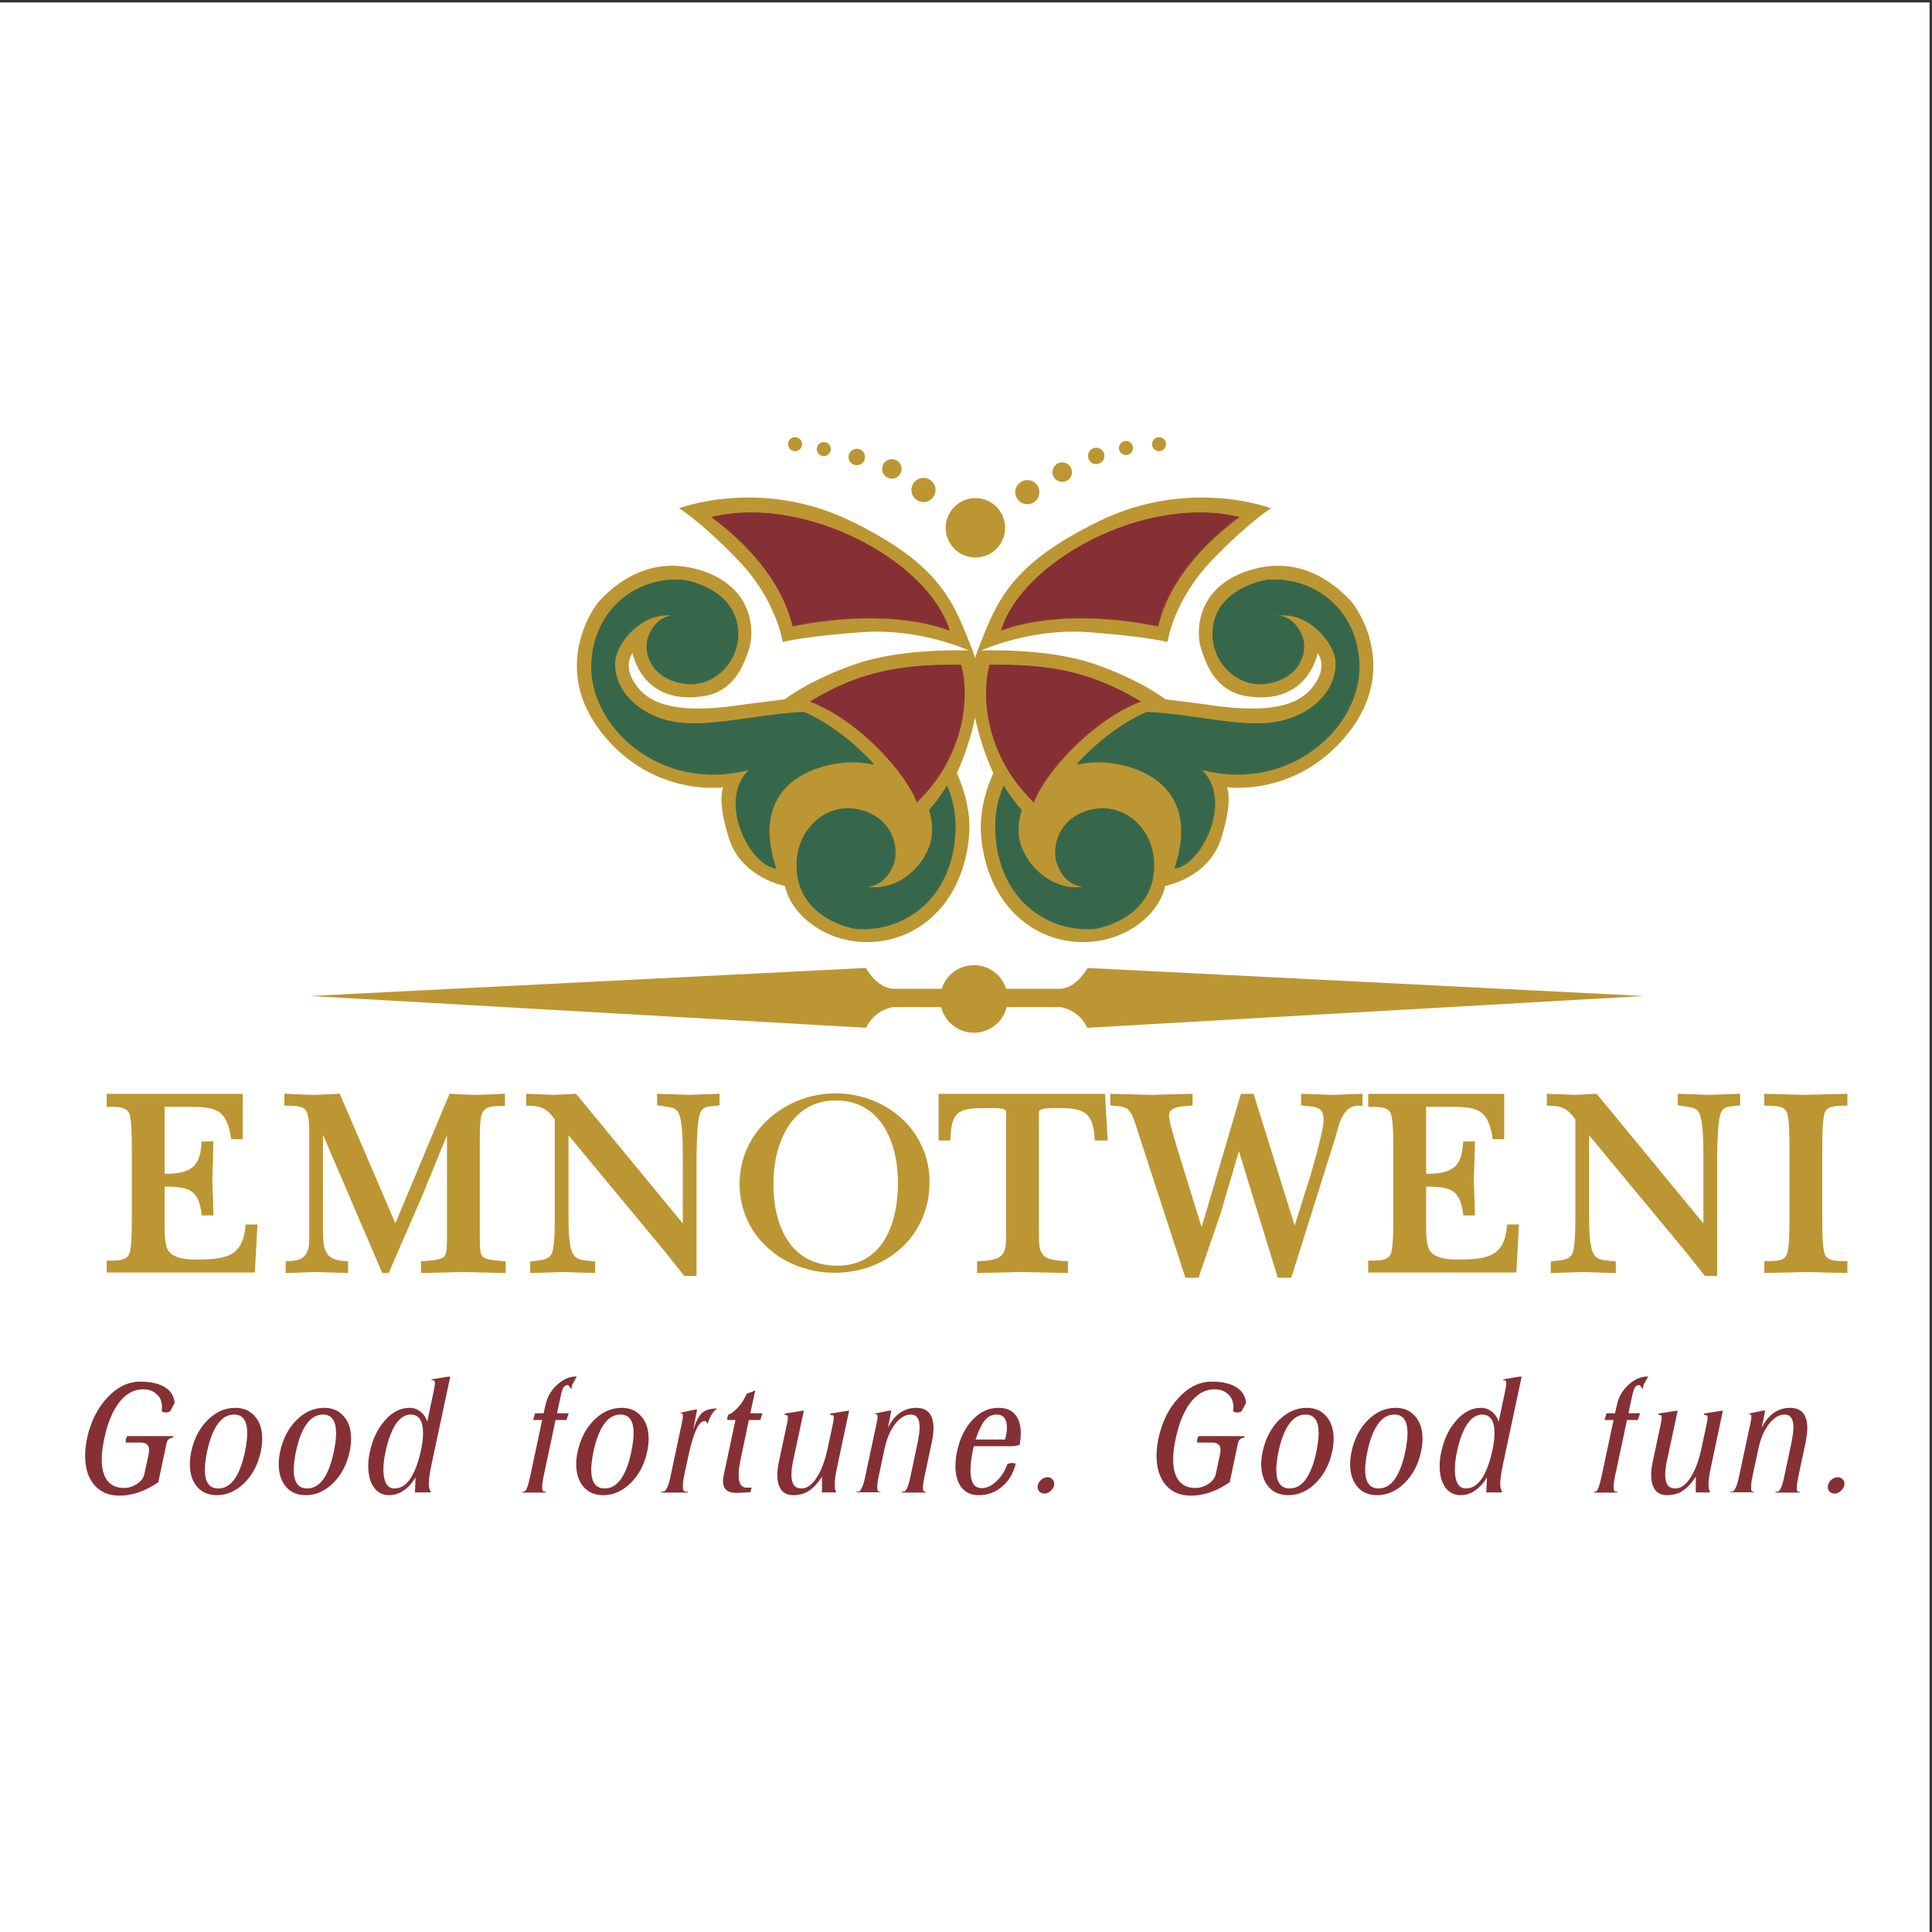 <?xml version="1.0" encoding="UTF-8"?>
<svg xmlns="http://www.w3.org/2000/svg" xmlns:xlink="http://www.w3.org/1999/xlink" width="193pt" height="193pt" viewBox="0 0 193 193" version="1.1">
<rect x="0" y="0" width="193" height="193" fill="#333333" stroke="none"/>
<g id="surface1">
<path style=" stroke:none;fill-rule:evenodd;fill:rgb(100%,100%,100%);fill-opacity:1;" d="M 0 0.242 L 192.758 0.242 L 192.758 193 L 0 193 L 0 0.242 "/>
<path style=" stroke:none;fill-rule:nonzero;fill:rgb(73.7%,58.8%,19.6%);fill-opacity:1;" d="M 94.016 100.605 C 94.379 102.074 95.711 103.168 97.293 103.168 C 98.875 103.168 100.203 102.074 100.566 100.605 L 105.938 100.605 C 105.938 100.605 107.801 100.852 108.613 102.672 L 164.188 99.496 L 108.648 96.695 C 108.648 96.695 107.484 98.844 105.762 98.777 L 100.512 98.777 C 100.078 97.406 98.801 96.414 97.293 96.414 C 95.781 96.414 94.504 97.406 94.074 98.777 L 89.387 98.777 C 87.66 98.844 86.5 96.695 86.5 96.695 L 30.961 99.496 L 86.535 102.672 C 87.344 100.852 89.211 100.605 89.211 100.605 L 94.016 100.605 "/>
<path style=" stroke:none;fill-rule:evenodd;fill:rgb(73.7%,58.8%,19.6%);fill-opacity:1;" d="M 13.457 121.836 C 13.457 122.672 13.457 124.609 13.195 125.312 C 12.855 126.203 11.781 126.203 10.945 126.203 L 10.945 126.805 L 25.172 126.805 L 25.406 122.594 L 24.805 122.594 C 24.465 125.707 22.688 126.047 19.969 126.098 C 18.922 126.125 17.301 126.07 16.621 125.156 C 16.148 124.531 16.148 123.301 16.148 122.512 L 16.148 118.223 C 18.66 118.223 20.047 118.352 20.41 121.102 L 21.012 121.102 C 20.988 120.031 20.961 118.93 20.91 117.855 C 20.961 116.68 20.988 115.477 21.012 114.297 L 20.41 114.297 C 20.254 116.184 19.73 117.672 16.148 117.516 L 16.148 111.316 C 16.148 110.164 16.02 110.246 16.828 110.246 L 18.711 110.246 C 21.484 110.246 22.844 110.426 23.34 113.488 L 23.941 113.488 L 23.941 109.539 L 10.945 109.539 L 10.945 110.246 C 11.781 110.246 12.855 110.246 13.195 111.133 C 13.457 111.84 13.457 113.777 13.457 114.613 L 13.457 121.836 "/>
<path style="fill:none;stroke-width:5.853;stroke-linecap:butt;stroke-linejoin:miter;stroke:rgb(73.7%,58.8%,19.6%);stroke-opacity:1;stroke-miterlimit:2.613;" d="M 134.612 711.459 C 134.612 703.063 134.612 683.694 131.994 676.665 C 128.594 667.762 117.849 667.762 109.487 667.762 L 109.487 661.748 L 251.796 661.748 L 254.141 703.883 L 248.123 703.883 C 244.724 672.721 226.945 669.324 199.71 668.816 C 189.277 668.543 173.061 669.089 166.262 678.227 C 161.534 684.475 161.534 696.776 161.534 704.664 L 161.534 747.542 C 186.659 747.542 200.53 746.253 204.164 718.762 L 210.182 718.762 C 209.947 729.5 209.674 740.474 209.166 751.212 C 209.674 762.967 209.947 774.994 210.182 786.787 L 204.164 786.787 C 202.601 767.926 197.365 753.048 161.534 754.61 L 161.534 816.583 C 161.534 828.103 160.245 827.283 168.333 827.283 L 187.167 827.283 C 214.91 827.283 228.508 825.486 233.47 794.871 L 239.488 794.871 L 239.488 834.351 L 109.487 834.351 L 109.487 827.283 C 117.849 827.283 128.594 827.283 131.994 818.418 C 134.612 811.35 134.612 791.981 134.612 783.624 Z M 134.612 711.459 " transform="matrix(0.1,0,0,-0.1,0,193)"/>
<path style=" stroke:none;fill-rule:evenodd;fill:rgb(73.7%,58.8%,19.6%);fill-opacity:1;" d="M 47.621 113.961 C 47.621 112.992 47.621 111.629 47.883 111.055 C 48.273 110.191 49.293 110.164 50.133 110.164 L 50.133 109.539 C 49.219 109.59 48.379 109.617 47.543 109.641 C 46.734 109.617 45.895 109.59 45.086 109.539 L 39.488 122.934 L 33.738 109.539 C 32.93 109.59 32.145 109.617 31.332 109.641 C 30.445 109.617 29.582 109.59 28.691 109.539 L 28.691 110.137 C 29.527 110.137 30.602 110.137 30.941 111.027 C 31.07 111.367 31.176 112.047 31.176 112.73 L 31.176 123.875 C 31.176 125.051 30.809 126.254 28.824 126.254 L 28.824 126.855 C 29.738 126.832 30.652 126.777 31.57 126.754 C 32.535 126.777 33.504 126.832 34.469 126.855 L 34.469 126.254 C 32.352 126.152 31.961 125.078 31.961 123.039 L 31.961 112.023 L 32.012 112.023 L 38.367 126.855 L 38.629 126.855 C 39.727 124.344 40.797 121.836 41.898 119.324 L 44.875 112.023 L 44.93 112.023 L 44.93 123.43 C 44.93 125.914 44.852 126.047 42.34 126.254 L 42.34 126.855 C 43.648 126.832 44.98 126.777 46.289 126.754 C 47.57 126.777 48.852 126.832 50.211 126.855 L 50.211 126.254 C 47.699 126.047 47.621 125.914 47.621 123.43 L 47.621 113.961 "/>
<path style="fill:none;stroke-width:5.853;stroke-linecap:butt;stroke-linejoin:miter;stroke:rgb(73.7%,58.8%,19.6%);stroke-opacity:1;stroke-miterlimit:2.613;" d="M 476.357 790.185 C 476.357 799.83 476.357 813.459 478.975 819.199 C 482.883 827.829 493.081 828.103 501.482 828.103 L 501.482 834.351 C 492.3 833.843 483.938 833.57 475.576 833.335 C 467.487 833.57 459.086 833.843 450.998 834.351 L 395.004 700.447 L 337.486 834.351 C 329.398 833.843 321.544 833.57 313.417 833.335 C 304.547 833.57 295.911 833.843 287.002 834.351 L 287.002 828.376 C 295.364 828.376 306.11 828.376 309.509 819.473 C 310.799 816.075 311.854 809.28 311.854 802.447 L 311.854 691.036 C 311.854 679.282 308.181 667.254 288.292 667.254 L 288.292 661.24 C 297.474 661.475 306.618 662.021 315.761 662.256 C 325.451 662.021 335.142 661.475 344.793 661.24 L 344.793 667.254 C 323.615 668.308 319.708 679.008 319.708 699.393 L 319.708 809.515 L 320.215 809.515 L 383.79 661.24 L 386.408 661.24 C 397.388 686.35 408.094 711.459 419.074 736.529 L 448.888 809.515 L 449.435 809.515 L 449.435 695.488 C 449.435 670.651 448.653 669.324 423.528 667.254 L 423.528 661.24 C 436.618 661.475 449.943 662.021 463.033 662.256 C 475.849 662.021 488.666 661.475 502.264 661.24 L 502.264 667.254 C 477.139 669.324 476.357 670.651 476.357 695.488 Z M 476.357 790.185 " transform="matrix(0.1,0,0,-0.1,0,193)"/>
<path style=" stroke:none;fill-rule:evenodd;fill:rgb(73.7%,58.8%,19.6%);fill-opacity:1;" d="M 55.695 121.363 C 55.695 122.383 55.695 124.031 55.484 124.973 C 55.223 126.098 54.258 126.152 53.238 126.254 L 53.238 126.855 C 54.203 126.832 55.172 126.777 56.141 126.754 C 57.133 126.777 58.152 126.832 59.145 126.855 L 59.145 126.254 C 58.18 126.152 57.316 126.203 56.871 125.184 C 56.48 124.293 56.48 122.332 56.48 121.363 L 56.48 112.57 L 66.754 124.973 C 67.332 125.707 67.906 126.438 68.48 127.145 L 69.266 127.145 L 69.266 115.867 C 69.266 114.824 69.316 112.129 69.578 111.289 C 69.918 110.164 70.598 110.246 71.566 110.137 L 71.566 109.539 C 70.598 109.562 69.711 109.617 68.793 109.641 C 67.828 109.617 66.887 109.562 65.918 109.539 L 65.918 110.137 C 67.223 110.348 67.93 110.246 68.246 111.707 C 68.48 112.781 68.48 114.613 68.48 115.738 L 68.48 123.012 L 57.395 109.539 C 56.715 109.562 56.008 109.617 55.328 109.641 C 54.492 109.617 53.68 109.562 52.844 109.539 L 52.844 110.137 C 54.258 110.164 54.883 110.559 55.695 111.707 L 55.695 121.363 "/>
<path style="fill:none;stroke-width:5.853;stroke-linecap:butt;stroke-linejoin:miter;stroke:rgb(73.7%,58.8%,19.6%);stroke-opacity:1;stroke-miterlimit:2.613;" d="M 557.124 716.145 C 557.124 705.953 557.124 689.474 555.014 680.063 C 552.435 668.816 542.745 668.308 532.546 667.254 L 532.546 661.24 C 542.198 661.475 551.888 662.021 561.579 662.256 C 571.504 662.021 581.702 661.475 591.627 661.24 L 591.627 667.254 C 581.976 668.308 573.34 667.762 568.886 677.954 C 564.978 686.857 564.978 706.461 564.978 716.145 L 564.978 804.048 L 667.744 680.063 C 673.488 672.721 679.271 665.419 685.015 658.351 L 692.869 658.351 L 692.869 771.089 C 692.869 781.555 693.377 808.46 695.995 816.856 C 699.394 828.103 706.193 827.283 715.884 828.376 L 715.884 834.351 C 706.193 834.116 697.323 833.57 688.141 833.335 C 678.49 833.57 669.073 834.116 659.382 834.351 L 659.382 828.376 C 672.433 826.267 679.505 827.283 682.671 812.678 C 685.015 801.939 685.015 783.624 685.015 772.378 L 685.015 699.666 L 574.122 834.351 C 567.323 834.116 560.25 833.57 553.451 833.335 C 545.089 833.57 536.962 834.116 528.6 834.351 L 528.6 828.376 C 542.745 828.103 548.997 824.159 557.124 812.678 Z M 557.124 716.145 " transform="matrix(0.1,0,0,-0.1,0,193)"/>
<path style=" stroke:none;fill-rule:evenodd;fill:rgb(73.7%,58.8%,19.6%);fill-opacity:1;" d="M 110.074 109.539 L 94.023 109.539 L 94.023 113.617 L 94.625 113.617 C 94.727 110.504 95.984 110.375 98.57 110.375 C 99.617 110.375 100.766 110.297 100.766 111.082 L 100.766 123.48 C 100.766 125.418 100.402 126.152 97.867 126.254 L 97.867 126.855 C 99.277 126.832 100.637 126.777 102.023 126.754 C 103.461 126.777 104.926 126.832 106.363 126.855 L 106.363 126.254 C 103.828 126.152 103.461 125.418 103.461 123.48 L 103.461 111.082 C 103.461 110.246 105.027 110.375 105.996 110.375 C 108.457 110.375 109.445 111.055 109.605 113.617 L 110.312 113.617 L 110.074 109.539 "/>
<path style="fill:none;stroke-width:5.853;stroke-linecap:butt;stroke-linejoin:miter;stroke:rgb(73.7%,58.8%,19.6%);stroke-opacity:1;stroke-miterlimit:2.613;" d="M 1101.119 834.351 L 940.523 834.351 L 940.523 793.582 L 946.541 793.582 C 947.557 824.705 960.139 825.994 986.006 825.994 C 996.478 825.994 1007.966 826.775 1007.966 818.926 L 1007.966 694.98 C 1007.966 675.611 1004.332 668.308 978.972 667.254 L 978.972 661.24 C 993.078 661.475 1006.676 662.021 1020.548 662.256 C 1034.927 662.021 1049.58 661.475 1063.959 661.24 L 1063.959 667.254 C 1038.6 668.308 1034.927 675.611 1034.927 694.98 L 1034.927 818.926 C 1034.927 827.283 1050.596 825.994 1060.286 825.994 C 1084.903 825.994 1094.828 819.199 1096.391 793.582 L 1103.464 793.582 Z M 1101.119 834.351 " transform="matrix(0.1,0,0,-0.1,0,193)"/>
<path style=" stroke:none;fill-rule:evenodd;fill:rgb(73.7%,58.8%,19.6%);fill-opacity:1;" d="M 127.824 127.328 L 128.738 127.328 L 133.055 113.594 C 133.473 112.129 133.84 110.09 135.773 110.137 L 135.773 109.539 C 134.859 109.562 133.969 109.617 133.055 109.641 C 132.113 109.617 131.172 109.562 130.23 109.539 L 130.23 110.137 C 131.539 110.27 132.477 110.27 132.477 111.891 C 132.477 112.91 131.434 116.52 131.094 117.672 L 129.289 123.379 L 124.973 109.539 L 124.141 109.539 L 120.008 123.586 L 117.234 114.613 C 117.051 113.961 116.449 112.023 116.449 111.422 C 116.449 110.215 117.969 110.215 118.805 110.137 L 118.805 109.539 C 117.523 109.562 116.215 109.617 114.934 109.641 C 113.68 109.617 112.426 109.562 111.172 109.539 L 111.172 110.137 C 111.926 110.191 112.605 110.215 113.051 110.82 C 113.445 111.266 113.809 112.652 114.02 113.254 L 118.594 127.328 L 119.484 127.328 C 120.191 125.234 120.922 123.168 121.629 121.074 L 123.719 113.961 L 127.824 127.328 "/>
<path style="fill:none;stroke-width:5.853;stroke-linecap:butt;stroke-linejoin:miter;stroke:rgb(73.7%,58.8%,19.6%);stroke-opacity:1;stroke-miterlimit:2.613;" d="M 1278.635 656.515 L 1287.778 656.515 L 1330.955 793.855 C 1335.136 808.46 1338.809 828.884 1358.151 828.376 L 1358.151 834.351 C 1349.008 834.116 1340.099 833.57 1330.955 833.335 C 1321.539 833.57 1312.122 834.116 1302.705 834.351 L 1302.705 828.376 C 1315.795 827.048 1325.172 827.048 1325.172 810.842 C 1325.172 800.65 1314.74 764.568 1311.34 753.048 L 1293.288 695.995 L 1250.149 834.351 L 1241.787 834.351 L 1200.447 693.926 L 1172.704 783.624 C 1170.867 790.185 1164.85 809.515 1164.85 815.528 C 1164.85 827.595 1180.011 827.595 1188.412 828.376 L 1188.412 834.351 C 1175.595 834.116 1162.505 833.57 1149.689 833.335 C 1137.146 833.57 1124.603 834.116 1112.021 834.351 L 1112.021 828.376 C 1119.602 827.829 1126.4 827.595 1130.855 821.542 C 1134.802 817.13 1138.435 803.267 1140.545 797.214 L 1186.302 656.515 L 1195.211 656.515 C 1202.283 677.446 1209.59 698.104 1216.663 719.035 L 1237.567 790.185 Z M 1278.635 656.515 " transform="matrix(0.1,0,0,-0.1,0,193)"/>
<path style=" stroke:none;fill-rule:evenodd;fill:rgb(73.7%,58.8%,19.6%);fill-opacity:1;" d="M 139.438 121.836 C 139.438 122.672 139.438 124.609 139.176 125.312 C 138.836 126.203 137.766 126.203 136.93 126.203 L 136.93 126.805 L 151.152 126.805 L 151.387 122.594 L 150.785 122.594 C 150.445 125.707 148.672 126.047 145.949 126.098 C 144.906 126.125 143.281 126.07 142.605 125.156 C 142.133 124.531 142.133 123.301 142.133 122.512 L 142.133 118.223 C 144.641 118.223 146.027 118.352 146.395 121.102 L 146.996 121.102 C 146.969 120.031 146.945 118.93 146.891 117.855 C 146.945 116.68 146.969 115.477 146.996 114.297 L 146.395 114.297 C 146.238 116.184 145.715 117.672 142.133 117.516 L 142.133 111.316 C 142.133 110.164 142 110.246 142.812 110.246 L 144.691 110.246 C 147.465 110.246 148.828 110.426 149.324 113.488 L 149.926 113.488 L 149.926 109.539 L 136.93 109.539 L 136.93 110.246 C 137.766 110.246 138.836 110.246 139.176 111.133 C 139.438 111.84 139.438 113.777 139.438 114.613 L 139.438 121.836 "/>
<path style="fill:none;stroke-width:5.853;stroke-linecap:butt;stroke-linejoin:miter;stroke:rgb(73.7%,58.8%,19.6%);stroke-opacity:1;stroke-miterlimit:2.613;" d="M 1394.803 711.459 C 1394.803 703.063 1394.803 683.694 1392.185 676.665 C 1388.786 667.762 1378.079 667.762 1369.717 667.762 L 1369.717 661.748 L 1511.988 661.748 L 1514.332 703.883 L 1508.315 703.883 C 1504.915 672.721 1487.175 669.324 1459.94 668.816 C 1449.507 668.543 1433.253 669.089 1426.454 678.227 C 1421.765 684.475 1421.765 696.776 1421.765 704.664 L 1421.765 747.542 C 1446.85 747.542 1460.722 746.253 1464.395 718.762 L 1470.412 718.762 C 1470.139 729.5 1469.904 740.474 1469.357 751.212 C 1469.904 762.967 1470.139 774.994 1470.412 786.787 L 1464.395 786.787 C 1462.832 767.926 1457.596 753.048 1421.765 754.61 L 1421.765 816.583 C 1421.765 828.103 1420.436 827.283 1428.564 827.283 L 1447.397 827.283 C 1475.101 827.283 1488.738 825.486 1493.701 794.871 L 1499.718 794.871 L 1499.718 834.351 L 1369.717 834.351 L 1369.717 827.283 C 1378.079 827.283 1388.786 827.283 1392.185 818.418 C 1394.803 811.35 1394.803 791.981 1394.803 783.624 Z M 1394.803 711.459 " transform="matrix(0.1,0,0,-0.1,0,193)"/>
<path style=" stroke:none;fill-rule:evenodd;fill:rgb(73.7%,58.8%,19.6%);fill-opacity:1;" d="M 157.617 121.363 C 157.617 122.383 157.617 124.031 157.41 124.973 C 157.148 126.098 156.18 126.152 155.16 126.254 L 155.16 126.855 C 156.129 126.832 157.094 126.777 158.066 126.754 C 159.055 126.777 160.074 126.832 161.07 126.855 L 161.07 126.254 C 160.102 126.152 159.242 126.203 158.797 125.184 C 158.402 124.293 158.402 122.332 158.402 121.363 L 158.402 112.57 L 168.68 124.973 C 169.254 125.707 169.828 126.438 170.402 127.145 L 171.188 127.145 L 171.188 115.867 C 171.188 114.824 171.242 112.129 171.504 111.289 C 171.844 110.164 172.52 110.246 173.488 110.137 L 173.488 109.539 C 172.52 109.562 171.633 109.617 170.719 109.641 C 169.75 109.617 168.809 109.562 167.844 109.539 L 167.844 110.137 C 169.148 110.348 169.855 110.246 170.168 111.707 C 170.402 112.781 170.402 114.613 170.402 115.738 L 170.402 123.012 L 159.32 109.539 C 158.641 109.562 157.934 109.617 157.254 109.641 C 156.418 109.617 155.605 109.562 154.77 109.539 L 154.77 110.137 C 156.18 110.164 156.809 110.559 157.617 111.707 L 157.617 121.363 "/>
<path style="fill:none;stroke-width:5.853;stroke-linecap:butt;stroke-linejoin:miter;stroke:rgb(73.7%,58.8%,19.6%);stroke-opacity:1;stroke-miterlimit:2.613;" d="M 1576.656 716.145 C 1576.656 705.953 1576.656 689.474 1574.585 680.063 C 1571.967 668.816 1562.276 668.308 1552.078 667.254 L 1552.078 661.24 C 1561.769 661.475 1571.42 662.021 1581.149 662.256 C 1591.035 662.021 1601.234 661.475 1611.198 661.24 L 1611.198 667.254 C 1601.507 668.308 1592.872 667.762 1588.456 677.954 C 1584.51 686.857 1584.51 706.461 1584.51 716.145 L 1584.51 804.048 L 1687.315 680.063 C 1693.059 672.721 1698.803 665.419 1704.547 658.351 L 1712.401 658.351 L 1712.401 771.089 C 1712.401 781.555 1712.948 808.46 1715.527 816.856 C 1718.965 828.103 1725.725 827.283 1735.416 828.376 L 1735.416 834.351 C 1725.725 834.116 1716.855 833.57 1707.712 833.335 C 1698.021 833.57 1688.604 834.116 1678.914 834.351 L 1678.914 828.376 C 1692.004 826.267 1699.076 827.283 1702.202 812.678 C 1704.547 801.939 1704.547 783.624 1704.547 772.378 L 1704.547 699.666 L 1593.692 834.351 C 1586.854 834.116 1579.782 833.57 1573.022 833.335 C 1564.66 833.57 1556.533 834.116 1548.171 834.351 L 1548.171 828.376 C 1562.276 828.103 1568.567 824.159 1576.656 812.678 Z M 1576.656 716.145 " transform="matrix(0.1,0,0,-0.1,0,193)"/>
<path style=" stroke:none;fill-rule:evenodd;fill:rgb(73.7%,58.8%,19.6%);fill-opacity:1;" d="M 178.996 121.887 C 178.996 122.723 178.996 124.66 178.734 125.363 C 178.395 126.254 177.324 126.254 176.488 126.254 L 176.488 126.855 C 177.793 126.832 179.129 126.777 180.438 126.754 C 181.691 126.777 182.973 126.832 184.199 126.855 L 184.199 126.254 C 183.363 126.254 182.289 126.254 181.953 125.363 C 181.691 124.66 181.691 122.723 181.691 121.887 L 181.691 114.508 C 181.691 113.672 181.691 111.734 181.953 111.027 C 182.289 110.137 183.363 110.137 184.199 110.137 L 184.199 109.539 C 182.891 109.562 181.586 109.617 180.254 109.641 C 178.996 109.617 177.742 109.562 176.488 109.539 L 176.488 110.137 C 177.324 110.137 178.395 110.137 178.734 111.027 C 178.996 111.734 178.996 113.672 178.996 114.508 L 178.996 121.887 "/>
<path style="fill:none;stroke-width:5.853;stroke-linecap:butt;stroke-linejoin:miter;stroke:rgb(73.7%,58.8%,19.6%);stroke-opacity:1;stroke-miterlimit:2.613;" d="M 1790.511 710.912 C 1790.511 702.556 1790.511 683.187 1787.893 676.158 C 1784.493 667.254 1773.787 667.254 1765.425 667.254 L 1765.425 661.24 C 1778.476 661.475 1791.839 662.021 1804.929 662.256 C 1817.472 662.021 1830.288 661.475 1842.558 661.24 L 1842.558 667.254 C 1834.196 667.254 1823.45 667.254 1820.09 676.158 C 1817.472 683.187 1817.472 702.556 1817.472 710.912 L 1817.472 784.679 C 1817.472 793.035 1817.472 812.404 1820.09 819.473 C 1823.45 828.376 1834.196 828.376 1842.558 828.376 L 1842.558 834.351 C 1829.468 834.116 1816.417 833.57 1803.054 833.335 C 1790.511 833.57 1777.968 834.116 1765.425 834.351 L 1765.425 828.376 C 1773.787 828.376 1784.493 828.376 1787.893 819.473 C 1790.511 812.404 1790.511 793.035 1790.511 784.679 Z M 1790.511 710.912 " transform="matrix(0.1,0,0,-0.1,0,193)"/>
<path style=" stroke:none;fill-rule:evenodd;fill:rgb(52.199%,18.799%,20.799%);fill-opacity:1;" d="M 184.254 148.227 C 184.254 148.035 184.188 147.879 184.059 147.762 C 183.945 147.637 183.789 147.57 183.598 147.57 C 183.363 147.57 183.148 147.652 182.957 147.812 C 182.777 147.969 182.66 148.164 182.605 148.387 C 182.598 148.43 182.59 148.484 182.59 148.547 C 182.59 148.727 182.652 148.883 182.781 149.012 C 182.91 149.137 183.07 149.203 183.262 149.203 C 183.484 149.203 183.688 149.121 183.867 148.961 C 184.059 148.801 184.18 148.609 184.234 148.387 C 184.246 148.355 184.254 148.301 184.254 148.227 Z M 179.762 149.012 L 179.637 149.012 C 179.539 149.012 179.492 148.883 179.492 148.629 C 179.492 148.359 179.547 147.977 179.652 147.477 L 180.371 144.105 C 180.422 143.84 180.465 143.582 180.496 143.34 C 180.531 143.094 180.543 142.875 180.543 142.684 C 180.543 141.32 179.969 140.637 178.82 140.637 C 178.234 140.637 177.703 140.797 177.223 141.117 C 176.746 141.438 176.336 141.941 175.992 142.637 L 176.332 140.91 L 176.121 140.91 L 174.621 141.23 L 174.832 141.277 C 174.914 141.297 174.957 141.383 174.957 141.531 C 174.957 141.691 174.914 141.953 174.832 142.316 L 173.727 147.477 C 173.621 148.012 173.504 148.398 173.375 148.641 C 173.258 148.887 173.141 149.012 173.023 149.012 L 172.867 149.012 L 172.805 149.074 L 175.246 149.074 L 175.211 149.012 L 175.086 149.012 C 174.977 149.012 174.926 148.871 174.926 148.594 C 174.926 148.465 174.938 148.305 174.957 148.113 C 174.977 147.922 175.016 147.711 175.07 147.477 L 175.645 144.773 C 175.867 143.723 176.223 142.879 176.715 142.25 C 177.203 141.621 177.727 141.309 178.277 141.309 C 178.863 141.309 179.156 141.727 179.156 142.57 C 179.156 142.996 179.07 143.602 178.902 144.395 L 178.246 147.477 C 178.141 147.996 178.027 148.387 177.91 148.641 C 177.793 148.887 177.676 149.012 177.559 149.012 L 177.398 149.012 L 177.336 149.105 L 179.797 149.105 Z M 170.758 148.898 C 170.703 148.781 170.676 148.598 170.676 148.355 C 170.676 148.129 170.691 147.875 170.723 147.586 C 170.766 147.301 170.832 146.961 170.914 146.566 L 172.113 140.91 L 170.293 141.199 L 170.18 141.262 L 170.309 141.371 L 170.453 141.371 C 170.539 141.371 170.582 141.453 170.582 141.613 C 170.582 141.738 170.559 141.91 170.516 142.121 L 169.941 144.809 C 169.688 145.98 169.324 146.922 168.855 147.637 C 168.398 148.336 167.902 148.691 167.371 148.691 C 167.02 148.691 166.758 148.578 166.59 148.355 C 166.43 148.121 166.348 147.773 166.348 147.316 C 166.348 147.113 166.363 146.891 166.398 146.645 C 166.43 146.402 166.473 146.156 166.523 145.91 L 167.594 140.91 L 165.742 141.199 L 165.629 141.262 L 165.758 141.371 L 165.887 141.371 C 165.961 141.371 165.996 141.457 165.996 141.629 C 165.996 141.758 165.977 141.922 165.934 142.121 L 165.09 146.07 C 164.992 146.539 164.945 146.965 164.945 147.348 C 164.945 147.988 165.078 148.484 165.344 148.836 C 165.609 149.184 166.004 149.363 166.523 149.363 C 167.121 149.363 167.637 149.223 168.074 148.945 C 168.508 148.668 168.957 148.188 169.414 147.508 L 169.398 149.09 L 170.738 149.09 C 170.75 149.09 170.766 149.082 170.789 149.074 C 170.809 149.051 170.824 149.031 170.836 149.012 C 170.793 148.965 170.766 148.93 170.758 148.898 Z M 164.547 137.508 C 163.945 137.508 163.355 137.758 162.77 138.258 C 162.109 138.82 161.691 139.535 161.512 140.398 L 161.332 141.18 L 160.488 141.18 L 160.281 141.852 L 161.191 141.852 L 159.992 147.477 C 159.781 148.496 159.57 149.012 159.371 149.012 L 159.242 149.012 L 159.227 149.105 L 161.527 149.105 L 161.59 149.074 L 161.559 149.012 L 161.398 149.012 C 161.262 149.012 161.191 148.852 161.191 148.531 C 161.191 148.293 161.238 147.945 161.332 147.477 L 162.531 141.852 L 163.617 141.852 L 163.84 141.18 L 162.676 141.18 L 162.98 139.758 C 163.062 139.344 163.137 139.043 163.203 138.863 C 163.309 138.535 163.484 138.367 163.73 138.367 C 163.805 138.367 163.867 138.418 163.918 138.512 C 163.984 138.598 164.043 138.684 164.098 138.77 L 164.191 138.336 L 164.641 137.523 Z M 149.086 144.871 C 149.223 144.242 149.293 143.676 149.293 143.164 C 149.293 141.926 148.879 141.309 148.047 141.309 C 147.484 141.309 146.98 141.641 146.547 142.301 C 146.121 142.961 145.785 143.875 145.539 145.047 C 145.402 145.676 145.336 146.266 145.336 146.82 C 145.336 147.395 145.422 147.855 145.605 148.195 C 145.797 148.527 146.066 148.691 146.418 148.691 C 147.059 148.691 147.594 148.359 148.031 147.699 C 148.469 147.039 148.82 146.098 149.086 144.871 Z M 150.012 148.93 C 149.914 148.738 149.867 148.492 149.867 148.195 C 149.867 147.789 149.965 147.129 150.156 146.215 L 152.008 137.523 L 151.77 137.523 L 150.172 137.793 L 150.105 137.844 L 150.328 137.891 C 150.426 137.91 150.473 138.008 150.473 138.176 C 150.473 138.367 150.438 138.621 150.363 138.93 L 149.707 142.043 C 149.602 141.641 149.383 141.305 149.055 141.039 C 148.723 140.77 148.355 140.637 147.953 140.637 C 147.047 140.637 146.227 141.051 145.492 141.883 C 144.758 142.703 144.254 143.758 143.977 145.047 C 143.867 145.516 143.816 145.984 143.816 146.453 C 143.816 147.336 144.004 148.047 144.375 148.578 C 144.746 149.102 145.262 149.363 145.926 149.363 C 146.41 149.363 146.883 149.211 147.328 148.914 C 147.785 148.613 148.191 148.172 148.543 147.586 L 148.477 149.09 L 149.992 149.09 L 150.074 149.023 Z M 140.383 145 C 140.531 144.277 140.605 143.664 140.605 143.164 C 140.605 141.926 140.168 141.309 139.297 141.309 C 138.645 141.309 138.098 141.629 137.652 142.27 C 137.203 142.895 136.852 143.805 136.598 145 C 136.449 145.723 136.375 146.328 136.375 146.82 C 136.375 148.066 136.82 148.691 137.715 148.691 C 138.355 148.691 138.895 148.375 139.344 147.746 C 139.789 147.109 140.137 146.191 140.383 145 Z M 142.105 143.723 C 142.105 142.785 141.863 142.039 141.371 141.484 C 140.895 140.922 140.242 140.637 139.422 140.637 C 138.391 140.637 137.465 141.047 136.645 141.867 C 135.836 142.68 135.293 143.723 135.016 145 C 134.922 145.445 134.875 145.867 134.875 146.262 C 134.875 147.199 135.113 147.949 135.59 148.516 C 136.07 149.078 136.73 149.363 137.57 149.363 C 138.594 149.363 139.512 148.949 140.336 148.129 C 141.152 147.309 141.695 146.266 141.961 145 C 142.059 144.551 142.105 144.125 142.105 143.723 Z M 131.504 145 C 131.652 144.277 131.727 143.664 131.727 143.164 C 131.727 141.926 131.289 141.309 130.414 141.309 C 129.77 141.309 129.219 141.629 128.773 142.27 C 128.324 142.895 127.973 143.805 127.719 145 C 127.57 145.723 127.496 146.328 127.496 146.82 C 127.496 148.066 127.941 148.691 128.836 148.691 C 129.473 148.691 130.02 148.375 130.465 147.746 C 130.91 147.109 131.258 146.191 131.504 145 Z M 133.227 143.723 C 133.227 142.785 132.98 142.039 132.492 141.484 C 132.016 140.922 131.363 140.637 130.543 140.637 C 129.512 140.637 128.586 141.047 127.766 141.867 C 126.957 142.68 126.414 143.723 126.137 145 C 126.039 145.445 125.992 145.867 125.992 146.262 C 125.992 147.199 126.234 147.949 126.715 148.516 C 127.191 149.078 127.852 149.363 128.691 149.363 C 129.715 149.363 130.637 148.949 131.453 148.129 C 132.273 147.309 132.816 146.266 133.082 145 C 133.18 144.551 133.227 144.125 133.227 143.723 Z M 124.332 143.496 C 124.312 143.477 124.281 143.465 124.25 143.465 L 119.75 143.465 C 119.645 143.602 119.59 143.766 119.59 143.945 C 119.59 144.02 119.594 144.074 119.605 144.105 L 121.074 144.105 C 121.352 144.105 121.559 144.164 121.695 144.281 C 121.848 144.387 121.922 144.57 121.922 144.84 C 121.922 145.012 121.898 145.184 121.855 145.367 L 121.457 147.238 C 121.371 147.652 121.105 147.996 120.66 148.273 C 120.266 148.52 119.855 148.641 119.43 148.641 C 118.688 148.641 118.125 148.398 117.754 147.906 C 117.383 147.414 117.195 146.719 117.195 145.816 C 117.195 145.164 117.281 144.461 117.449 143.707 C 117.77 142.172 118.266 140.969 118.938 140.094 C 119.617 139.223 120.414 138.785 121.328 138.785 C 121.871 138.785 122.32 138.945 122.672 139.266 C 123.031 139.574 123.215 140.016 123.215 140.59 C 123.215 140.676 123.203 140.801 123.184 140.973 C 123.301 141.059 123.434 141.102 123.578 141.102 C 123.73 141.102 123.879 141.066 124.027 140.988 L 124.477 140.141 C 124.41 139.449 124.074 138.922 123.469 138.559 C 122.875 138.199 122.062 138.02 121.043 138.02 C 119.84 138.02 118.738 138.555 117.738 139.633 C 116.746 140.695 116.078 142.047 115.727 143.688 C 115.598 144.316 115.535 144.898 115.535 145.43 C 115.535 146.645 115.84 147.613 116.445 148.336 C 117.062 149.051 117.902 149.41 118.969 149.41 C 120.254 149.41 121.547 148.961 122.848 148.066 L 123.66 144.199 C 123.703 144.008 123.773 143.871 123.867 143.785 C 123.965 143.699 124.109 143.637 124.301 143.594 L 124.363 143.531 C 124.352 143.52 124.34 143.508 124.332 143.496 Z M 105.312 148.227 C 105.312 148.035 105.25 147.879 105.121 147.762 C 105.004 147.637 104.852 147.57 104.656 147.57 C 104.426 147.57 104.211 147.652 104.02 147.812 C 103.836 147.969 103.723 148.164 103.668 148.387 C 103.656 148.43 103.652 148.484 103.652 148.547 C 103.652 148.727 103.715 148.883 103.844 149.012 C 103.973 149.137 104.133 149.203 104.324 149.203 C 104.547 149.203 104.75 149.121 104.93 148.961 C 105.121 148.801 105.242 148.609 105.297 148.387 C 105.309 148.355 105.312 148.301 105.312 148.227 Z M 100.488 143.465 C 100.551 143.156 100.586 142.875 100.586 142.617 C 100.586 141.746 100.238 141.309 99.547 141.309 C 99.098 141.309 98.719 141.496 98.395 141.867 C 98.078 142.242 97.766 142.887 97.457 143.801 L 100.395 143.801 Z M 101.113 146.148 C 100.973 146.148 100.812 146.184 100.633 146.246 C 100.422 146.895 100.07 147.461 99.578 147.938 C 99.09 148.418 98.59 148.656 98.078 148.656 C 97.695 148.656 97.406 148.508 97.215 148.211 C 97.035 147.902 96.945 147.465 96.945 146.898 C 96.945 146.336 97.023 145.676 97.184 144.918 L 97.281 144.473 L 100.953 144.473 C 101.195 144.473 101.41 144.453 101.59 144.406 C 101.773 144.363 101.867 144.316 101.879 144.266 C 101.941 143.891 101.973 143.539 101.973 143.211 C 101.973 142.391 101.789 141.758 101.414 141.309 C 101.055 140.863 100.496 140.637 99.738 140.637 C 98.758 140.637 97.891 141.043 97.137 141.852 C 96.391 142.648 95.879 143.707 95.602 145.016 C 95.496 145.504 95.445 145.984 95.445 146.453 C 95.445 147.359 95.645 148.07 96.051 148.594 C 96.453 149.105 97.031 149.363 97.773 149.363 C 98.668 149.363 99.453 149.074 100.121 148.496 C 100.793 147.922 101.238 147.16 101.465 146.215 C 101.367 146.172 101.25 146.148 101.113 146.148 Z M 92.473 149.012 L 92.344 149.012 C 92.25 149.012 92.199 148.883 92.199 148.629 C 92.199 148.359 92.254 147.977 92.359 147.477 L 93.078 144.105 C 93.133 143.84 93.176 143.582 93.207 143.34 C 93.238 143.094 93.254 142.875 93.254 142.684 C 93.254 141.32 92.68 140.637 91.531 140.637 C 90.945 140.637 90.414 140.797 89.934 141.117 C 89.453 141.438 89.043 141.941 88.703 142.637 L 89.039 140.91 L 88.832 140.91 L 87.332 141.23 L 87.539 141.277 C 87.625 141.297 87.668 141.383 87.668 141.531 C 87.668 141.691 87.625 141.953 87.539 142.316 L 86.438 147.477 C 86.332 148.012 86.215 148.398 86.086 148.641 C 85.969 148.887 85.852 149.012 85.734 149.012 L 85.574 149.012 L 85.512 149.074 L 87.953 149.074 L 87.922 149.012 L 87.793 149.012 C 87.688 149.012 87.637 148.871 87.637 148.594 C 87.637 148.465 87.645 148.305 87.668 148.113 C 87.688 147.922 87.727 147.711 87.777 147.477 L 88.352 144.773 C 88.574 143.723 88.934 142.879 89.422 142.25 C 89.91 141.621 90.434 141.309 90.988 141.309 C 91.574 141.309 91.867 141.727 91.867 142.57 C 91.867 142.996 91.781 143.602 91.609 144.395 L 90.957 147.477 C 90.848 147.996 90.738 148.387 90.621 148.641 C 90.504 148.887 90.387 149.012 90.27 149.012 L 90.109 149.012 L 90.043 149.105 L 92.504 149.105 Z M 83.465 148.898 C 83.414 148.781 83.387 148.598 83.387 148.355 C 83.387 148.129 83.402 147.875 83.434 147.586 C 83.477 147.301 83.539 146.961 83.625 146.566 L 84.824 140.91 L 83.004 141.199 L 82.891 141.262 L 83.02 141.371 L 83.16 141.371 C 83.246 141.371 83.289 141.453 83.289 141.613 C 83.289 141.738 83.27 141.91 83.227 142.121 L 82.652 144.809 C 82.395 145.98 82.035 146.922 81.566 147.637 C 81.105 148.336 80.613 148.691 80.082 148.691 C 79.73 148.691 79.469 148.578 79.297 148.355 C 79.141 148.121 79.059 147.773 79.059 147.316 C 79.059 147.113 79.074 146.891 79.105 146.645 C 79.141 146.402 79.18 146.156 79.234 145.91 L 80.305 140.91 L 78.453 141.199 L 78.34 141.262 L 78.469 141.371 L 78.594 141.371 C 78.668 141.371 78.707 141.457 78.707 141.629 C 78.707 141.758 78.688 141.922 78.645 142.121 L 77.797 146.07 C 77.703 146.539 77.652 146.965 77.652 147.348 C 77.652 147.988 77.785 148.484 78.051 148.836 C 78.32 149.184 78.715 149.363 79.234 149.363 C 79.832 149.363 80.348 149.223 80.781 148.945 C 81.219 148.668 81.668 148.188 82.125 147.508 L 82.109 149.09 L 83.449 149.09 C 83.461 149.09 83.477 149.082 83.496 149.074 C 83.52 149.051 83.535 149.031 83.543 149.012 C 83.504 148.965 83.477 148.93 83.465 148.898 Z M 74.586 148.609 C 74.055 148.609 73.789 148.207 73.789 147.395 C 73.789 147.129 73.805 146.863 73.836 146.598 C 73.879 146.328 73.938 146.016 74.012 145.652 L 74.809 141.852 L 75.961 141.852 L 76.152 141.18 L 74.953 141.18 L 75.434 138.961 L 75.387 138.879 C 75.375 138.891 75.363 138.898 75.352 138.898 C 75.32 138.918 75.301 138.945 75.289 138.977 L 74.586 139.23 C 74.406 139.668 74.176 140.059 73.898 140.398 C 73.633 140.727 73.309 141.023 72.926 141.277 L 72.797 141.277 C 72.66 141.512 72.617 141.703 72.668 141.852 L 73.469 141.852 L 72.301 147.348 C 72.25 147.613 72.223 147.82 72.223 147.969 C 72.223 148.746 72.676 149.137 73.582 149.137 L 74.953 149.074 L 75 148.898 L 75.082 148.609 Z M 70.129 141.148 C 69.812 141.449 69.52 142 69.25 142.809 L 69.637 140.816 L 69.426 140.816 L 67.895 141.133 L 68.102 141.18 C 68.176 141.191 68.215 141.289 68.215 141.469 C 68.215 141.672 68.176 141.922 68.102 142.219 L 66.984 147.477 C 66.879 147.988 66.762 148.371 66.633 148.629 C 66.504 148.883 66.383 149.012 66.266 149.012 L 66.09 149.012 L 66.027 149.105 L 68.66 149.105 L 68.723 149.074 L 68.676 149.012 L 68.484 149.012 C 68.305 149.012 68.215 148.812 68.215 148.418 C 68.215 148.152 68.25 147.84 68.328 147.477 L 68.758 145.492 C 69 144.355 69.258 143.48 69.523 142.875 C 69.789 142.258 70.094 141.949 70.434 141.949 C 70.488 141.949 70.535 141.992 70.578 142.074 C 70.617 142.152 70.656 142.203 70.688 142.234 C 70.773 141.98 70.848 141.781 70.914 141.645 C 71.113 141.207 71.359 140.895 71.645 140.703 C 70.965 140.703 70.461 140.852 70.129 141.148 Z M 63.07 145 C 63.219 144.277 63.293 143.664 63.293 143.164 C 63.293 141.926 62.859 141.309 61.984 141.309 C 61.336 141.309 60.789 141.629 60.34 142.27 C 59.895 142.895 59.543 143.805 59.285 145 C 59.141 145.723 59.062 146.328 59.062 146.82 C 59.062 148.066 59.512 148.691 60.406 148.691 C 61.043 148.691 61.586 148.375 62.031 147.746 C 62.48 147.109 62.828 146.191 63.07 145 Z M 64.797 143.723 C 64.797 142.785 64.551 142.039 64.059 141.484 C 63.582 140.922 62.934 140.637 62.113 140.637 C 61.082 140.637 60.156 141.047 59.336 141.867 C 58.527 142.68 57.984 143.723 57.707 145 C 57.609 145.445 57.562 145.867 57.562 146.262 C 57.562 147.199 57.801 147.949 58.281 148.516 C 58.762 149.078 59.422 149.363 60.262 149.363 C 61.281 149.363 62.203 148.949 63.023 148.129 C 63.844 147.309 64.387 146.266 64.652 145 C 64.746 144.551 64.797 144.125 64.797 143.723 Z M 57.516 137.508 C 56.918 137.508 56.328 137.758 55.742 138.258 C 55.082 138.82 54.66 139.535 54.48 140.398 L 54.305 141.18 L 53.457 141.18 L 53.25 141.852 L 54.16 141.852 L 52.965 147.477 C 52.75 148.496 52.543 149.012 52.34 149.012 L 52.211 149.012 L 52.195 149.105 L 54.496 149.105 L 54.559 149.074 L 54.527 149.012 L 54.367 149.012 C 54.23 149.012 54.16 148.852 54.16 148.531 C 54.16 148.293 54.207 147.945 54.305 147.477 L 55.5 141.852 L 56.586 141.852 L 56.812 141.18 L 55.645 141.18 L 55.949 139.758 C 56.035 139.344 56.109 139.043 56.172 138.863 C 56.277 138.535 56.453 138.367 56.699 138.367 C 56.773 138.367 56.836 138.418 56.891 138.512 C 56.953 138.598 57.012 138.684 57.066 138.77 L 57.16 138.336 L 57.609 137.523 Z M 42.055 144.871 C 42.191 144.242 42.262 143.676 42.262 143.164 C 42.262 141.926 41.848 141.309 41.016 141.309 C 40.453 141.309 39.953 141.641 39.516 142.301 C 39.09 142.961 38.754 143.875 38.508 145.047 C 38.371 145.676 38.301 146.266 38.301 146.82 C 38.301 147.395 38.395 147.855 38.574 148.195 C 38.766 148.527 39.035 148.691 39.387 148.691 C 40.027 148.691 40.562 148.359 41 147.699 C 41.438 147.039 41.789 146.098 42.055 144.871 Z M 42.98 148.93 C 42.883 148.738 42.836 148.492 42.836 148.195 C 42.836 147.789 42.934 147.129 43.125 146.215 L 44.977 137.523 L 44.738 137.523 L 43.141 137.793 L 43.078 137.844 L 43.301 137.891 C 43.395 137.91 43.445 138.008 43.445 138.176 C 43.445 138.367 43.406 138.621 43.332 138.93 L 42.676 142.043 C 42.57 141.641 42.352 141.305 42.023 141.039 C 41.691 140.77 41.324 140.637 40.922 140.637 C 40.016 140.637 39.195 141.051 38.461 141.883 C 37.727 142.703 37.223 143.758 36.945 145.047 C 36.84 145.516 36.785 145.984 36.785 146.453 C 36.785 147.336 36.973 148.047 37.344 148.578 C 37.719 149.102 38.234 149.363 38.895 149.363 C 39.383 149.363 39.852 149.211 40.297 148.914 C 40.758 148.613 41.16 148.172 41.512 147.586 L 41.449 149.09 L 42.965 149.09 L 43.043 149.023 Z M 33.352 145 C 33.5 144.277 33.574 143.664 33.574 143.164 C 33.574 141.926 33.137 141.309 32.266 141.309 C 31.617 141.309 31.066 141.629 30.621 142.27 C 30.172 142.895 29.824 143.805 29.566 145 C 29.418 145.723 29.344 146.328 29.344 146.82 C 29.344 148.066 29.789 148.691 30.684 148.691 C 31.324 148.691 31.867 148.375 32.312 147.746 C 32.762 147.109 33.105 146.191 33.352 145 Z M 35.074 143.723 C 35.074 142.785 34.832 142.039 34.34 141.484 C 33.863 140.922 33.215 140.637 32.395 140.637 C 31.359 140.637 30.434 141.047 29.613 141.867 C 28.805 142.68 28.262 143.723 27.984 145 C 27.891 145.445 27.844 145.867 27.844 146.262 C 27.844 147.199 28.082 147.949 28.562 148.516 C 29.039 149.078 29.699 149.363 30.539 149.363 C 31.562 149.363 32.484 148.949 33.305 148.129 C 34.121 147.309 34.664 146.266 34.93 145 C 35.027 144.551 35.074 144.125 35.074 143.723 Z M 24.473 145 C 24.621 144.277 24.695 143.664 24.695 143.164 C 24.695 141.926 24.258 141.309 23.387 141.309 C 22.738 141.309 22.191 141.629 21.742 142.27 C 21.293 142.895 20.945 143.805 20.688 145 C 20.539 145.723 20.465 146.328 20.465 146.82 C 20.465 148.066 20.91 148.691 21.805 148.691 C 22.445 148.691 22.988 148.375 23.434 147.746 C 23.883 147.109 24.227 146.191 24.473 145 Z M 26.195 143.723 C 26.195 142.785 25.953 142.039 25.461 141.484 C 24.98 140.922 24.332 140.637 23.516 140.637 C 22.48 140.637 21.555 141.047 20.734 141.867 C 19.926 142.68 19.383 143.723 19.105 145 C 19.012 145.445 18.965 145.867 18.965 146.262 C 18.965 147.199 19.203 147.949 19.684 148.516 C 20.16 149.078 20.82 149.363 21.664 149.363 C 22.684 149.363 23.605 148.949 24.426 148.129 C 25.242 147.309 25.785 146.266 26.055 145 C 26.148 144.551 26.195 144.125 26.195 143.723 Z M 17.332 143.531 L 17.27 143.594 C 17.078 143.637 16.934 143.699 16.84 143.785 C 16.742 143.871 16.672 144.008 16.633 144.199 L 15.816 148.066 C 14.52 148.961 13.223 149.41 11.938 149.41 C 10.871 149.41 10.031 149.051 9.414 148.336 C 8.805 147.613 8.504 146.645 8.504 145.43 C 8.504 144.898 8.566 144.316 8.695 143.688 C 9.047 142.047 9.719 140.695 10.707 139.633 C 11.707 138.555 12.809 138.02 14.012 138.02 C 15.035 138.02 15.844 138.199 16.438 138.559 C 17.047 138.922 17.383 139.449 17.445 140.141 L 16.996 140.988 C 16.848 141.066 16.699 141.102 16.551 141.102 C 16.402 141.102 16.27 141.059 16.152 140.973 C 16.172 140.801 16.184 140.676 16.184 140.59 C 16.184 140.016 16.004 139.574 15.641 139.266 C 15.289 138.945 14.844 138.785 14.301 138.785 C 13.383 138.785 12.586 139.223 11.906 140.094 C 11.234 140.969 10.738 142.172 10.418 143.707 C 10.25 144.461 10.164 145.164 10.164 145.816 C 10.164 146.719 10.352 147.414 10.723 147.906 C 11.098 148.398 11.656 148.641 12.398 148.641 C 12.824 148.641 13.234 148.52 13.629 148.273 C 14.078 147.996 14.34 147.652 14.426 147.238 L 14.828 145.367 C 14.867 145.184 14.891 145.012 14.891 144.84 C 14.891 144.57 14.816 144.387 14.668 144.281 C 14.527 144.164 14.32 144.105 14.043 144.105 L 12.574 144.105 C 12.566 144.074 12.559 144.02 12.559 143.945 C 12.559 143.766 12.613 143.602 12.719 143.465 L 17.223 143.465 C 17.254 143.465 17.281 143.477 17.301 143.496 C 17.312 143.508 17.324 143.52 17.332 143.531 "/>
<path style=" stroke:none;fill-rule:nonzero;fill:rgb(73.7%,58.8%,19.6%);fill-opacity:1;" d="M 94.652 52.684 C 94.652 51.16 95.887 49.926 97.41 49.926 C 98.934 49.926 100.168 51.16 100.168 52.684 C 100.168 54.207 98.934 55.441 97.41 55.441 C 95.887 55.441 94.652 54.207 94.652 52.684 "/>
<path style="fill:none;stroke-width:4.187;stroke-linecap:butt;stroke-linejoin:miter;stroke:rgb(73.7%,58.8%,19.6%);stroke-opacity:1;stroke-miterlimit:2.613;" d="M 946.814 1402.729 C 946.814 1417.959 959.162 1430.338 974.401 1430.338 C 989.64 1430.338 1001.987 1417.959 1001.987 1402.729 C 1001.987 1387.5 989.64 1375.16 974.401 1375.16 C 959.162 1375.16 946.814 1387.5 946.814 1402.729 Z M 946.814 1402.729 " transform="matrix(0.1,0,0,-0.1,0,193)"/>
<path style=" stroke:none;fill-rule:nonzero;fill:rgb(73.7%,58.8%,19.6%);fill-opacity:1;" d="M 101.598 49.117 C 101.598 48.566 102.047 48.121 102.598 48.121 C 103.148 48.121 103.594 48.566 103.594 49.117 C 103.594 49.672 103.148 50.117 102.598 50.117 C 102.047 50.117 101.598 49.672 101.598 49.117 "/>
<path style="fill:none;stroke-width:4.187;stroke-linecap:butt;stroke-linejoin:miter;stroke:rgb(73.7%,58.8%,19.6%);stroke-opacity:1;stroke-miterlimit:2.613;" d="M 1016.289 1438.382 C 1016.289 1443.888 1020.782 1448.34 1026.292 1448.34 C 1031.801 1448.34 1036.256 1443.888 1036.256 1438.382 C 1036.256 1432.837 1031.801 1428.385 1026.292 1428.385 C 1020.782 1428.385 1016.289 1432.837 1016.289 1438.382 Z M 1016.289 1438.382 " transform="matrix(0.1,0,0,-0.1,0,193)"/>
<path style=" stroke:none;fill-rule:nonzero;fill:rgb(73.7%,58.8%,19.6%);fill-opacity:1;" d="M 105.316 47.121 C 105.316 46.699 105.66 46.355 106.082 46.355 C 106.504 46.355 106.852 46.699 106.852 47.121 C 106.852 47.547 106.504 47.891 106.082 47.891 C 105.66 47.891 105.316 47.547 105.316 47.121 "/>
<path style="fill:none;stroke-width:4.187;stroke-linecap:butt;stroke-linejoin:miter;stroke:rgb(73.7%,58.8%,19.6%);stroke-opacity:1;stroke-miterlimit:2.613;" d="M 1053.487 1458.337 C 1053.487 1462.593 1056.926 1465.991 1061.146 1465.991 C 1065.366 1465.991 1068.805 1462.593 1068.805 1458.337 C 1068.805 1454.08 1065.366 1450.683 1061.146 1450.683 C 1056.926 1450.683 1053.487 1454.08 1053.487 1458.337 Z M 1053.487 1458.337 " transform="matrix(0.1,0,0,-0.1,0,193)"/>
<path style=" stroke:none;fill-rule:nonzero;fill:rgb(73.7%,58.8%,19.6%);fill-opacity:1;" d="M 108.863 45.5 C 108.863 45.16 109.137 44.887 109.477 44.887 C 109.812 44.887 110.09 45.16 110.09 45.5 C 110.09 45.836 109.812 46.113 109.477 46.113 C 109.137 46.113 108.863 45.836 108.863 45.5 "/>
<path style="fill:none;stroke-width:4.187;stroke-linecap:butt;stroke-linejoin:miter;stroke:rgb(73.7%,58.8%,19.6%);stroke-opacity:1;stroke-miterlimit:2.613;" d="M 1088.967 1474.543 C 1088.967 1477.94 1091.702 1480.674 1095.102 1480.674 C 1098.462 1480.674 1101.237 1477.94 1101.237 1474.543 C 1101.237 1471.185 1098.462 1468.412 1095.102 1468.412 C 1091.702 1468.412 1088.967 1471.185 1088.967 1474.543 Z M 1088.967 1474.543 " transform="matrix(0.1,0,0,-0.1,0,193)"/>
<path style=" stroke:none;fill-rule:nonzero;fill:rgb(73.7%,58.8%,19.6%);fill-opacity:1;" d="M 111.953 44.711 C 111.953 44.438 112.172 44.219 112.445 44.219 C 112.715 44.219 112.938 44.438 112.938 44.711 C 112.938 44.98 112.715 45.199 112.445 45.199 C 112.172 45.199 111.953 44.98 111.953 44.711 "/>
<path style="fill:none;stroke-width:4.187;stroke-linecap:butt;stroke-linejoin:miter;stroke:rgb(73.7%,58.8%,19.6%);stroke-opacity:1;stroke-miterlimit:2.613;" d="M 1119.875 1482.47 C 1119.875 1485.165 1122.063 1487.351 1124.798 1487.351 C 1127.495 1487.351 1129.722 1485.165 1129.722 1482.47 C 1129.722 1479.737 1127.495 1477.55 1124.798 1477.55 C 1122.063 1477.55 1119.875 1479.737 1119.875 1482.47 Z M 1119.875 1482.47 " transform="matrix(0.1,0,0,-0.1,0,193)"/>
<path style=" stroke:none;fill-rule:nonzero;fill:rgb(73.7%,58.8%,19.6%);fill-opacity:1;" d="M 115.258 44.324 C 115.258 44.055 115.477 43.836 115.746 43.836 C 116.02 43.836 116.238 44.055 116.238 44.324 C 116.238 44.598 116.02 44.816 115.746 44.816 C 115.477 44.816 115.258 44.598 115.258 44.324 "/>
<path style="fill:none;stroke-width:4.187;stroke-linecap:butt;stroke-linejoin:miter;stroke:rgb(73.7%,58.8%,19.6%);stroke-opacity:1;stroke-miterlimit:2.613;" d="M 1152.932 1486.297 C 1152.932 1488.992 1155.081 1491.178 1157.816 1491.178 C 1160.552 1491.178 1162.701 1488.992 1162.701 1486.297 C 1162.701 1483.564 1160.552 1481.377 1157.816 1481.377 C 1155.081 1481.377 1152.932 1483.564 1152.932 1486.297 Z M 1152.932 1486.297 " transform="matrix(0.1,0,0,-0.1,0,193)"/>
<path style=" stroke:none;fill-rule:nonzero;fill:rgb(73.7%,58.8%,19.6%);fill-opacity:1;" d="M 91.227 48.902 C 91.227 48.352 91.672 47.902 92.227 47.902 C 92.777 47.902 93.223 48.352 93.223 48.902 C 93.223 49.453 92.777 49.902 92.227 49.902 C 91.672 49.902 91.227 49.453 91.227 48.902 "/>
<path style="fill:none;stroke-width:4.187;stroke-linecap:butt;stroke-linejoin:miter;stroke:rgb(73.7%,58.8%,19.6%);stroke-opacity:1;stroke-miterlimit:2.613;" d="M 912.546 1440.53 C 912.546 1446.036 917 1450.527 922.549 1450.527 C 928.058 1450.527 932.513 1446.036 932.513 1440.53 C 932.513 1435.024 928.058 1430.533 922.549 1430.533 C 917 1430.533 912.546 1435.024 912.546 1440.53 Z M 912.546 1440.53 " transform="matrix(0.1,0,0,-0.1,0,193)"/>
<path style=" stroke:none;fill-rule:nonzero;fill:rgb(73.7%,58.8%,19.6%);fill-opacity:1;" d="M 88.297 46.797 C 88.297 46.375 88.641 46.031 89.066 46.031 C 89.488 46.031 89.832 46.375 89.832 46.797 C 89.832 47.223 89.488 47.562 89.066 47.562 C 88.641 47.562 88.297 47.223 88.297 46.797 "/>
<path style="fill:none;stroke-width:4.187;stroke-linecap:butt;stroke-linejoin:miter;stroke:rgb(73.7%,58.8%,19.6%);stroke-opacity:1;stroke-miterlimit:2.613;" d="M 883.24 1461.578 C 883.24 1465.796 886.678 1469.232 890.938 1469.232 C 895.158 1469.232 898.596 1465.796 898.596 1461.578 C 898.596 1457.361 895.158 1453.924 890.938 1453.924 C 886.678 1453.924 883.24 1457.361 883.24 1461.578 Z M 883.24 1461.578 " transform="matrix(0.1,0,0,-0.1,0,193)"/>
<path style=" stroke:none;fill-rule:nonzero;fill:rgb(73.7%,58.8%,19.6%);fill-opacity:1;" d="M 84.949 45.605 C 84.949 45.27 85.223 44.992 85.562 44.992 C 85.902 44.992 86.176 45.27 86.176 45.605 C 86.176 45.945 85.902 46.223 85.562 46.223 C 85.223 46.223 84.949 45.945 84.949 45.605 "/>
<path style="fill:none;stroke-width:4.187;stroke-linecap:butt;stroke-linejoin:miter;stroke:rgb(73.7%,58.8%,19.6%);stroke-opacity:1;stroke-miterlimit:2.613;" d="M 849.753 1473.489 C 849.753 1476.847 852.488 1479.619 855.888 1479.619 C 859.287 1479.619 862.022 1476.847 862.022 1473.489 C 862.022 1470.091 859.287 1467.358 855.888 1467.358 C 852.488 1467.358 849.753 1470.091 849.753 1473.489 Z M 849.753 1473.489 " transform="matrix(0.1,0,0,-0.1,0,193)"/>
<path style=" stroke:none;fill-rule:nonzero;fill:rgb(73.7%,58.8%,19.6%);fill-opacity:1;" d="M 81.777 44.816 C 81.777 44.547 82 44.324 82.27 44.324 C 82.539 44.324 82.762 44.547 82.762 44.816 C 82.762 45.086 82.539 45.309 82.27 45.309 C 82 45.309 81.777 45.086 81.777 44.816 "/>
<path style="fill:none;stroke-width:4.187;stroke-linecap:butt;stroke-linejoin:miter;stroke:rgb(73.7%,58.8%,19.6%);stroke-opacity:1;stroke-miterlimit:2.613;" d="M 818.025 1481.377 C 818.025 1484.071 820.252 1486.297 822.948 1486.297 C 825.644 1486.297 827.871 1484.071 827.871 1481.377 C 827.871 1478.682 825.644 1476.495 822.948 1476.495 C 820.252 1476.495 818.025 1478.682 818.025 1481.377 Z M 818.025 1481.377 " transform="matrix(0.1,0,0,-0.1,0,193)"/>
<path style=" stroke:none;fill-rule:nonzero;fill:rgb(73.7%,58.8%,19.6%);fill-opacity:1;" d="M 78.91 44.324 C 78.91 44.055 79.129 43.836 79.398 43.836 C 79.672 43.836 79.891 44.055 79.891 44.324 C 79.891 44.598 79.672 44.816 79.398 44.816 C 79.129 44.816 78.91 44.598 78.91 44.324 "/>
<path style="fill:none;stroke-width:4.187;stroke-linecap:butt;stroke-linejoin:miter;stroke:rgb(73.7%,58.8%,19.6%);stroke-opacity:1;stroke-miterlimit:2.613;" d="M 789.344 1486.297 C 789.344 1488.992 791.532 1491.178 794.228 1491.178 C 796.963 1491.178 799.152 1488.992 799.152 1486.297 C 799.152 1483.564 796.963 1481.377 794.228 1481.377 C 791.532 1481.377 789.344 1483.564 789.344 1486.297 Z M 789.344 1486.297 " transform="matrix(0.1,0,0,-0.1,0,193)"/>
<path style=" stroke:none;fill-rule:evenodd;fill:rgb(73.7%,58.8%,19.6%);fill-opacity:1;" d="M 78.395 84.828 C 78.395 84.828 79.469 80.453 83.641 79.586 C 87.816 78.719 90.887 82.301 90.848 86.27 C 90.848 86.27 91.48 85.555 91.633 84.738 C 91.789 83.922 91.805 82.949 91.805 82.949 L 91.348 83.395 C 91.348 83.395 90.695 81.715 90.32 80.691 C 89.949 79.676 89.465 78.824 89.465 78.824 C 89.465 78.824 87.875 77.309 84.863 77.461 C 82.855 77.559 81.246 77.715 79.172 80.23 C 77.637 82.094 78.395 84.828 78.395 84.828 "/>
<path style=" stroke:none;fill-rule:evenodd;fill:rgb(73.7%,58.8%,19.6%);fill-opacity:1;" d="M 67.84 50.777 C 67.84 50.777 75.973 47.652 85.008 52.055 C 94.039 56.461 95.262 60.133 97.184 65.059 C 99.105 69.98 95.582 77.234 95.582 77.234 C 95.582 77.234 97.043 80.191 96.824 83.293 C 96.602 86.391 95.387 90.266 91.844 92.582 C 88.301 94.898 83.363 94.586 80.273 91.648 C 78.668 90.121 78.414 88.508 78.414 88.508 C 78.414 88.508 74.082 87.715 72.828 83.77 C 71.578 79.828 72.258 78.641 72.258 78.641 C 72.258 78.641 65.25 79.676 60.137 73.242 C 55.027 66.812 59.172 60.746 59.941 59.961 C 60.715 59.18 64.277 55.254 69.867 56.93 C 75.457 58.609 75.324 63.262 74.852 64.734 C 74.379 66.211 73.469 69.047 70.266 69.547 C 64.098 70.504 63.195 65.242 63.195 65.242 C 63.195 65.242 61.996 66.617 63.797 68.766 C 65.594 70.914 69.227 71.156 74.383 70.367 L 78.395 69.855 C 78.395 69.855 80.914 67.883 85.602 66.293 C 90.285 64.703 96.793 64.98 96.793 64.98 C 96.793 64.98 91.906 62.73 86.105 63.152 C 80.301 63.574 78.191 64.133 78.191 64.133 C 78.191 64.133 77.578 59.934 73.742 55.965 C 69.906 51.996 67.84 50.777 67.84 50.777 "/>
<path style=" stroke:none;fill-rule:nonzero;fill:rgb(21.599%,40.399%,29.399%);fill-opacity:1;" d="M 93.828 79.676 C 93.246 80.484 92.84 80.91 92.84 80.91 C 93.062 81.59 93.172 82.32 93.148 83.078 C 93.051 86.168 89.469 89.641 85.891 88.406 C 88.012 88.93 89.273 86.789 89.367 85.473 C 89.547 82.922 87.656 80.922 84.898 80.777 C 82.145 80.637 79.75 83.004 79.613 86.07 C 79.367 91.57 85.023 92.676 85.551 92.715 C 90.23 93.059 95.008 89.777 95.355 83.195 C 95.453 81.43 95.145 79.895 94.562 78.559 C 94.562 78.559 94.406 78.867 93.828 79.676 "/>
<path style="fill:none;stroke-width:1.153;stroke-linecap:butt;stroke-linejoin:miter;stroke:rgb(21.599%,40.399%,29.399%);stroke-opacity:1;stroke-miterlimit:2.613;" d="M 938.569 1132.891 C 932.747 1124.808 928.644 1120.551 928.644 1120.551 C 930.911 1113.756 932.005 1106.454 931.77 1098.878 C 930.794 1067.989 894.962 1033.273 859.17 1045.613 C 880.387 1040.381 893.009 1061.741 893.946 1074.94 C 895.744 1100.44 876.832 1120.434 849.245 1121.879 C 821.658 1123.285 797.745 1099.62 796.377 1068.965 C 793.916 1013.983 850.495 1002.931 855.771 1002.541 C 902.582 999.104 950.37 1031.907 953.848 1097.746 C 954.824 1115.357 951.737 1130.704 945.915 1144.098 C 945.915 1144.098 944.352 1140.974 938.569 1132.891 Z M 938.569 1132.891 " transform="matrix(0.1,0,0,-0.1,0,193)"/>
<path style=" stroke:none;fill-rule:evenodd;fill:rgb(52.199%,18.799%,20.799%);fill-opacity:1;" d="M 79.195 62.473 C 84.305 61.43 90.312 61.246 94.762 62.879 C 92.594 56.012 80.469 49.453 71.164 51.641 C 74.562 54.168 78.098 57.898 79.195 62.473 "/>
<path style="fill:none;stroke-width:1.153;stroke-linecap:butt;stroke-linejoin:miter;stroke:rgb(52.199%,18.799%,20.799%);stroke-opacity:1;stroke-miterlimit:2.613;" d="M 792.196 1304.908 C 843.306 1315.295 903.402 1317.131 947.908 1300.847 C 926.222 1369.458 804.935 1435.024 711.859 1413.156 C 745.854 1387.89 781.216 1350.597 792.196 1304.908 Z M 792.196 1304.908 " transform="matrix(0.1,0,0,-0.1,0,193)"/>
<path style=" stroke:none;fill-rule:evenodd;fill:rgb(52.199%,18.799%,20.799%);fill-opacity:1;" d="M 91.59 80.035 C 96.781 74.934 96.625 68.738 95.941 66.426 C 90.289 66.375 86.078 66.977 81.004 70.039 C 85.727 71.879 90.375 76.953 91.59 80.035 "/>
<path style="fill:none;stroke-width:1.153;stroke-linecap:butt;stroke-linejoin:miter;stroke:rgb(52.199%,18.799%,20.799%);stroke-opacity:1;stroke-miterlimit:2.613;" d="M 916.18 1129.298 C 968.11 1180.298 966.547 1242.232 959.709 1265.35 C 903.168 1265.858 861.046 1259.844 810.288 1229.228 C 857.529 1210.836 904.028 1160.109 916.18 1129.298 Z M 916.18 1129.298 " transform="matrix(0.1,0,0,-0.1,0,193)"/>
<path style=" stroke:none;fill-rule:nonzero;fill:rgb(21.599%,40.399%,29.399%);fill-opacity:1;" d="M 80.305 71.145 C 76.184 71.312 71.871 72.461 68.465 72.262 C 64.348 72.02 61.211 69.25 61.383 66.07 C 61.488 64.02 64.543 60.516 67.855 61.57 C 65.891 61.121 64.719 63.156 64.641 64.27 C 64.484 66.426 66.238 68.121 68.789 68.254 C 71.336 68.387 73.551 66.16 73.664 63.57 C 73.871 58.926 68.637 57.969 68.148 57.934 C 63.824 57.621 59.41 60.609 59.113 66.172 C 58.777 72.484 66.039 79.246 74.98 76.77 C 71.566 79.797 74.859 86.312 77.457 86.676 C 74.48 77.699 82.34 75.906 85.547 76.074 C 86.125 76.102 86.68 76.176 87.207 76.289 C 85.301 74.227 82.844 72.254 80.305 71.145 "/>
<path style="fill:none;stroke-width:1.153;stroke-linecap:butt;stroke-linejoin:miter;stroke:rgb(21.599%,40.399%,29.399%);stroke-opacity:1;stroke-miterlimit:2.613;" d="M 803.293 1218.177 C 762.07 1216.537 718.932 1205.056 684.859 1207.009 C 643.674 1209.391 612.297 1237.116 613.978 1268.904 C 615.072 1289.444 645.628 1324.433 678.763 1313.89 C 659.109 1318.419 647.386 1298.035 646.605 1286.906 C 645.042 1265.35 662.625 1248.402 688.102 1247.074 C 713.578 1245.747 735.734 1268.005 736.867 1293.896 C 738.938 1340.327 686.578 1349.894 681.694 1350.245 C 638.399 1353.37 594.284 1323.496 591.314 1267.888 C 587.954 1204.783 660.593 1137.187 750.035 1161.944 C 715.884 1131.719 748.824 1066.544 774.769 1062.913 C 745.033 1152.65 823.651 1170.575 855.731 1168.895 C 861.514 1168.622 867.063 1167.88 872.338 1166.748 C 853.27 1187.366 828.692 1207.087 803.293 1218.177 Z M 803.293 1218.177 " transform="matrix(0.1,0,0,-0.1,0,193)"/>
<path style=" stroke:none;fill-rule:evenodd;fill:rgb(73.7%,58.8%,19.6%);fill-opacity:1;" d="M 116.426 84.828 C 116.426 84.828 115.348 80.453 111.176 79.586 C 107 78.719 103.93 82.301 103.969 86.27 C 103.969 86.27 103.336 85.555 103.184 84.738 C 103.031 83.922 103.012 82.949 103.012 82.949 L 103.469 83.395 C 103.469 83.395 104.121 81.715 104.496 80.691 C 104.867 79.676 105.352 78.824 105.352 78.824 C 105.352 78.824 106.941 77.309 109.953 77.461 C 111.965 77.559 113.57 77.715 115.645 80.23 C 117.18 82.094 116.426 84.828 116.426 84.828 "/>
<path style=" stroke:none;fill-rule:evenodd;fill:rgb(73.7%,58.8%,19.6%);fill-opacity:1;" d="M 126.973 50.777 C 126.973 50.777 118.844 47.652 109.809 52.055 C 100.777 56.461 99.555 60.133 97.633 65.059 C 95.711 69.98 99.234 77.234 99.234 77.234 C 99.234 77.234 97.773 80.191 97.992 83.293 C 98.211 86.391 99.43 90.266 102.973 92.582 C 106.516 94.898 111.453 94.586 114.543 91.648 C 116.148 90.121 116.398 88.508 116.398 88.508 C 116.398 88.508 120.734 87.715 121.984 83.77 C 123.238 79.828 122.559 78.641 122.559 78.641 C 122.559 78.641 129.566 79.676 134.68 73.242 C 139.793 66.812 135.645 60.746 134.875 59.961 C 134.102 59.18 130.539 55.254 124.949 56.93 C 119.359 58.609 119.492 63.262 119.965 64.734 C 120.438 66.211 121.348 69.047 124.547 69.547 C 130.719 70.504 131.621 65.242 131.621 65.242 C 131.621 65.242 132.816 66.617 131.02 68.766 C 129.223 70.914 125.59 71.156 120.434 70.367 L 116.426 69.855 C 116.426 69.855 113.902 67.883 109.215 66.293 C 104.531 64.703 98.023 64.98 98.023 64.98 C 98.023 64.98 102.91 62.73 108.711 63.152 C 114.516 63.574 116.625 64.133 116.625 64.133 C 116.625 64.133 117.238 59.934 121.074 55.965 C 124.91 51.996 126.973 50.777 126.973 50.777 "/>
<path style=" stroke:none;fill-rule:nonzero;fill:rgb(21.599%,40.399%,29.399%);fill-opacity:1;" d="M 100.992 79.676 C 101.57 80.484 101.98 80.91 101.98 80.91 C 101.754 81.59 101.645 82.32 101.668 83.078 C 101.762 86.168 105.348 89.641 108.926 88.406 C 106.805 88.93 105.539 86.789 105.449 85.473 C 105.27 82.922 107.16 80.922 109.914 80.777 C 112.676 80.637 115.066 83.004 115.203 86.07 C 115.449 91.57 109.793 92.676 109.266 92.715 C 104.586 93.059 99.809 89.777 99.461 83.195 C 99.363 81.43 99.672 79.895 100.254 78.559 C 100.254 78.559 100.41 78.867 100.992 79.676 "/>
<path style="fill:none;stroke-width:1.153;stroke-linecap:butt;stroke-linejoin:miter;stroke:rgb(21.599%,40.399%,29.399%);stroke-opacity:1;stroke-miterlimit:2.613;" d="M 1010.232 1132.891 C 1016.015 1124.808 1020.118 1120.551 1020.118 1120.551 C 1017.812 1113.756 1016.757 1106.454 1016.992 1098.878 C 1017.93 1067.989 1053.8 1033.273 1089.592 1045.613 C 1068.375 1040.381 1055.754 1061.741 1054.816 1074.94 C 1053.019 1100.44 1071.931 1120.434 1099.517 1121.879 C 1127.104 1123.285 1151.017 1099.62 1152.385 1068.965 C 1154.847 1013.983 1098.267 1002.931 1092.992 1002.541 C 1046.181 999.104 998.392 1031.907 994.876 1097.746 C 993.938 1115.357 997.025 1130.704 1002.847 1144.098 C 1002.847 1144.098 1004.41 1140.974 1010.232 1132.891 Z M 1010.232 1132.891 " transform="matrix(0.1,0,0,-0.1,0,193)"/>
<path style=" stroke:none;fill-rule:evenodd;fill:rgb(52.199%,18.799%,20.799%);fill-opacity:1;" d="M 115.621 62.473 C 110.508 61.43 104.504 61.246 100.055 62.879 C 102.223 56.012 114.348 49.453 123.648 51.641 C 120.254 54.168 116.719 57.898 115.621 62.473 "/>
<path style="fill:none;stroke-width:1.153;stroke-linecap:butt;stroke-linejoin:miter;stroke:rgb(52.199%,18.799%,20.799%);stroke-opacity:1;stroke-miterlimit:2.613;" d="M 1156.566 1304.908 C 1105.417 1315.295 1045.36 1317.131 1000.854 1300.847 C 1022.54 1369.458 1143.828 1435.024 1236.864 1413.156 C 1202.908 1387.89 1167.546 1350.597 1156.566 1304.908 Z M 1156.566 1304.908 " transform="matrix(0.1,0,0,-0.1,0,193)"/>
<path style=" stroke:none;fill-rule:evenodd;fill:rgb(52.199%,18.799%,20.799%);fill-opacity:1;" d="M 103.227 80.035 C 98.035 74.934 98.191 68.738 98.875 66.426 C 104.527 66.375 108.738 66.977 113.812 70.039 C 109.09 71.879 104.441 76.953 103.227 80.035 "/>
<path style="fill:none;stroke-width:1.153;stroke-linecap:butt;stroke-linejoin:miter;stroke:rgb(52.199%,18.799%,20.799%);stroke-opacity:1;stroke-miterlimit:2.613;" d="M 1032.583 1129.298 C 980.653 1180.298 982.216 1242.232 989.054 1265.35 C 1045.594 1265.858 1087.717 1259.844 1138.475 1229.228 C 1091.233 1210.836 1044.735 1160.109 1032.583 1129.298 Z M 1032.583 1129.298 " transform="matrix(0.1,0,0,-0.1,0,193)"/>
<path style=" stroke:none;fill-rule:nonzero;fill:rgb(21.599%,40.399%,29.399%);fill-opacity:1;" d="M 114.512 71.145 C 118.633 71.312 122.945 72.461 126.352 72.262 C 130.469 72.02 133.605 69.25 133.438 66.07 C 133.328 64.02 130.273 60.516 126.965 61.57 C 128.926 61.121 130.098 63.156 130.18 64.27 C 130.332 66.426 128.574 68.121 126.027 68.254 C 123.477 68.387 121.266 66.16 121.148 63.57 C 120.945 58.926 126.18 57.969 126.668 57.934 C 130.992 57.621 135.41 60.609 135.703 66.172 C 136.039 72.484 128.777 79.246 119.84 76.77 C 123.25 79.797 119.957 86.312 117.363 86.676 C 120.336 77.699 112.477 75.906 109.27 76.074 C 108.691 76.102 108.137 76.176 107.609 76.289 C 109.516 74.227 111.973 72.254 114.512 71.145 "/>
<path style="fill:none;stroke-width:1.153;stroke-linecap:butt;stroke-linejoin:miter;stroke:rgb(21.599%,40.399%,29.399%);stroke-opacity:1;stroke-miterlimit:2.613;" d="M 1145.469 1218.177 C 1186.692 1216.537 1229.831 1205.056 1263.904 1207.009 C 1305.088 1209.391 1336.465 1237.116 1334.785 1268.904 C 1333.691 1289.444 1303.134 1324.433 1269.999 1313.89 C 1289.654 1318.419 1301.376 1298.035 1302.197 1286.906 C 1303.721 1265.35 1286.137 1248.402 1260.66 1247.074 C 1235.145 1245.747 1213.029 1268.005 1211.895 1293.896 C 1209.825 1340.327 1262.184 1349.894 1267.069 1350.245 C 1310.324 1353.37 1354.517 1323.496 1357.448 1267.888 C 1360.808 1204.783 1288.169 1137.187 1198.727 1161.944 C 1232.878 1131.719 1199.939 1066.544 1173.993 1062.913 C 1203.729 1152.65 1125.111 1170.575 1093.031 1168.895 C 1087.248 1168.622 1081.699 1167.88 1076.424 1166.748 C 1095.493 1187.366 1120.07 1207.087 1145.469 1218.177 Z M 1145.469 1218.177 " transform="matrix(0.1,0,0,-0.1,0,193)"/>
<path style=" stroke:none;fill-rule:evenodd;fill:rgb(73.7%,58.8%,19.6%);fill-opacity:1;" d="M 83.48 109.93 C 78.957 109.93 77.258 114.379 77.258 118.25 C 77.258 122.355 78.879 126.438 83.637 126.438 C 88.289 126.438 89.703 122.07 89.703 118.172 C 89.703 114.246 88.082 109.93 83.48 109.93 Z M 92.859 118.066 C 92.859 123.43 88.648 127.145 83.367 127.145 C 78.27 127.145 73.879 123.508 73.879 118.25 C 73.879 113.043 78.426 109.223 83.473 109.223 C 88.469 109.223 92.859 112.887 92.859 118.066 "/>
</g>
</svg>
